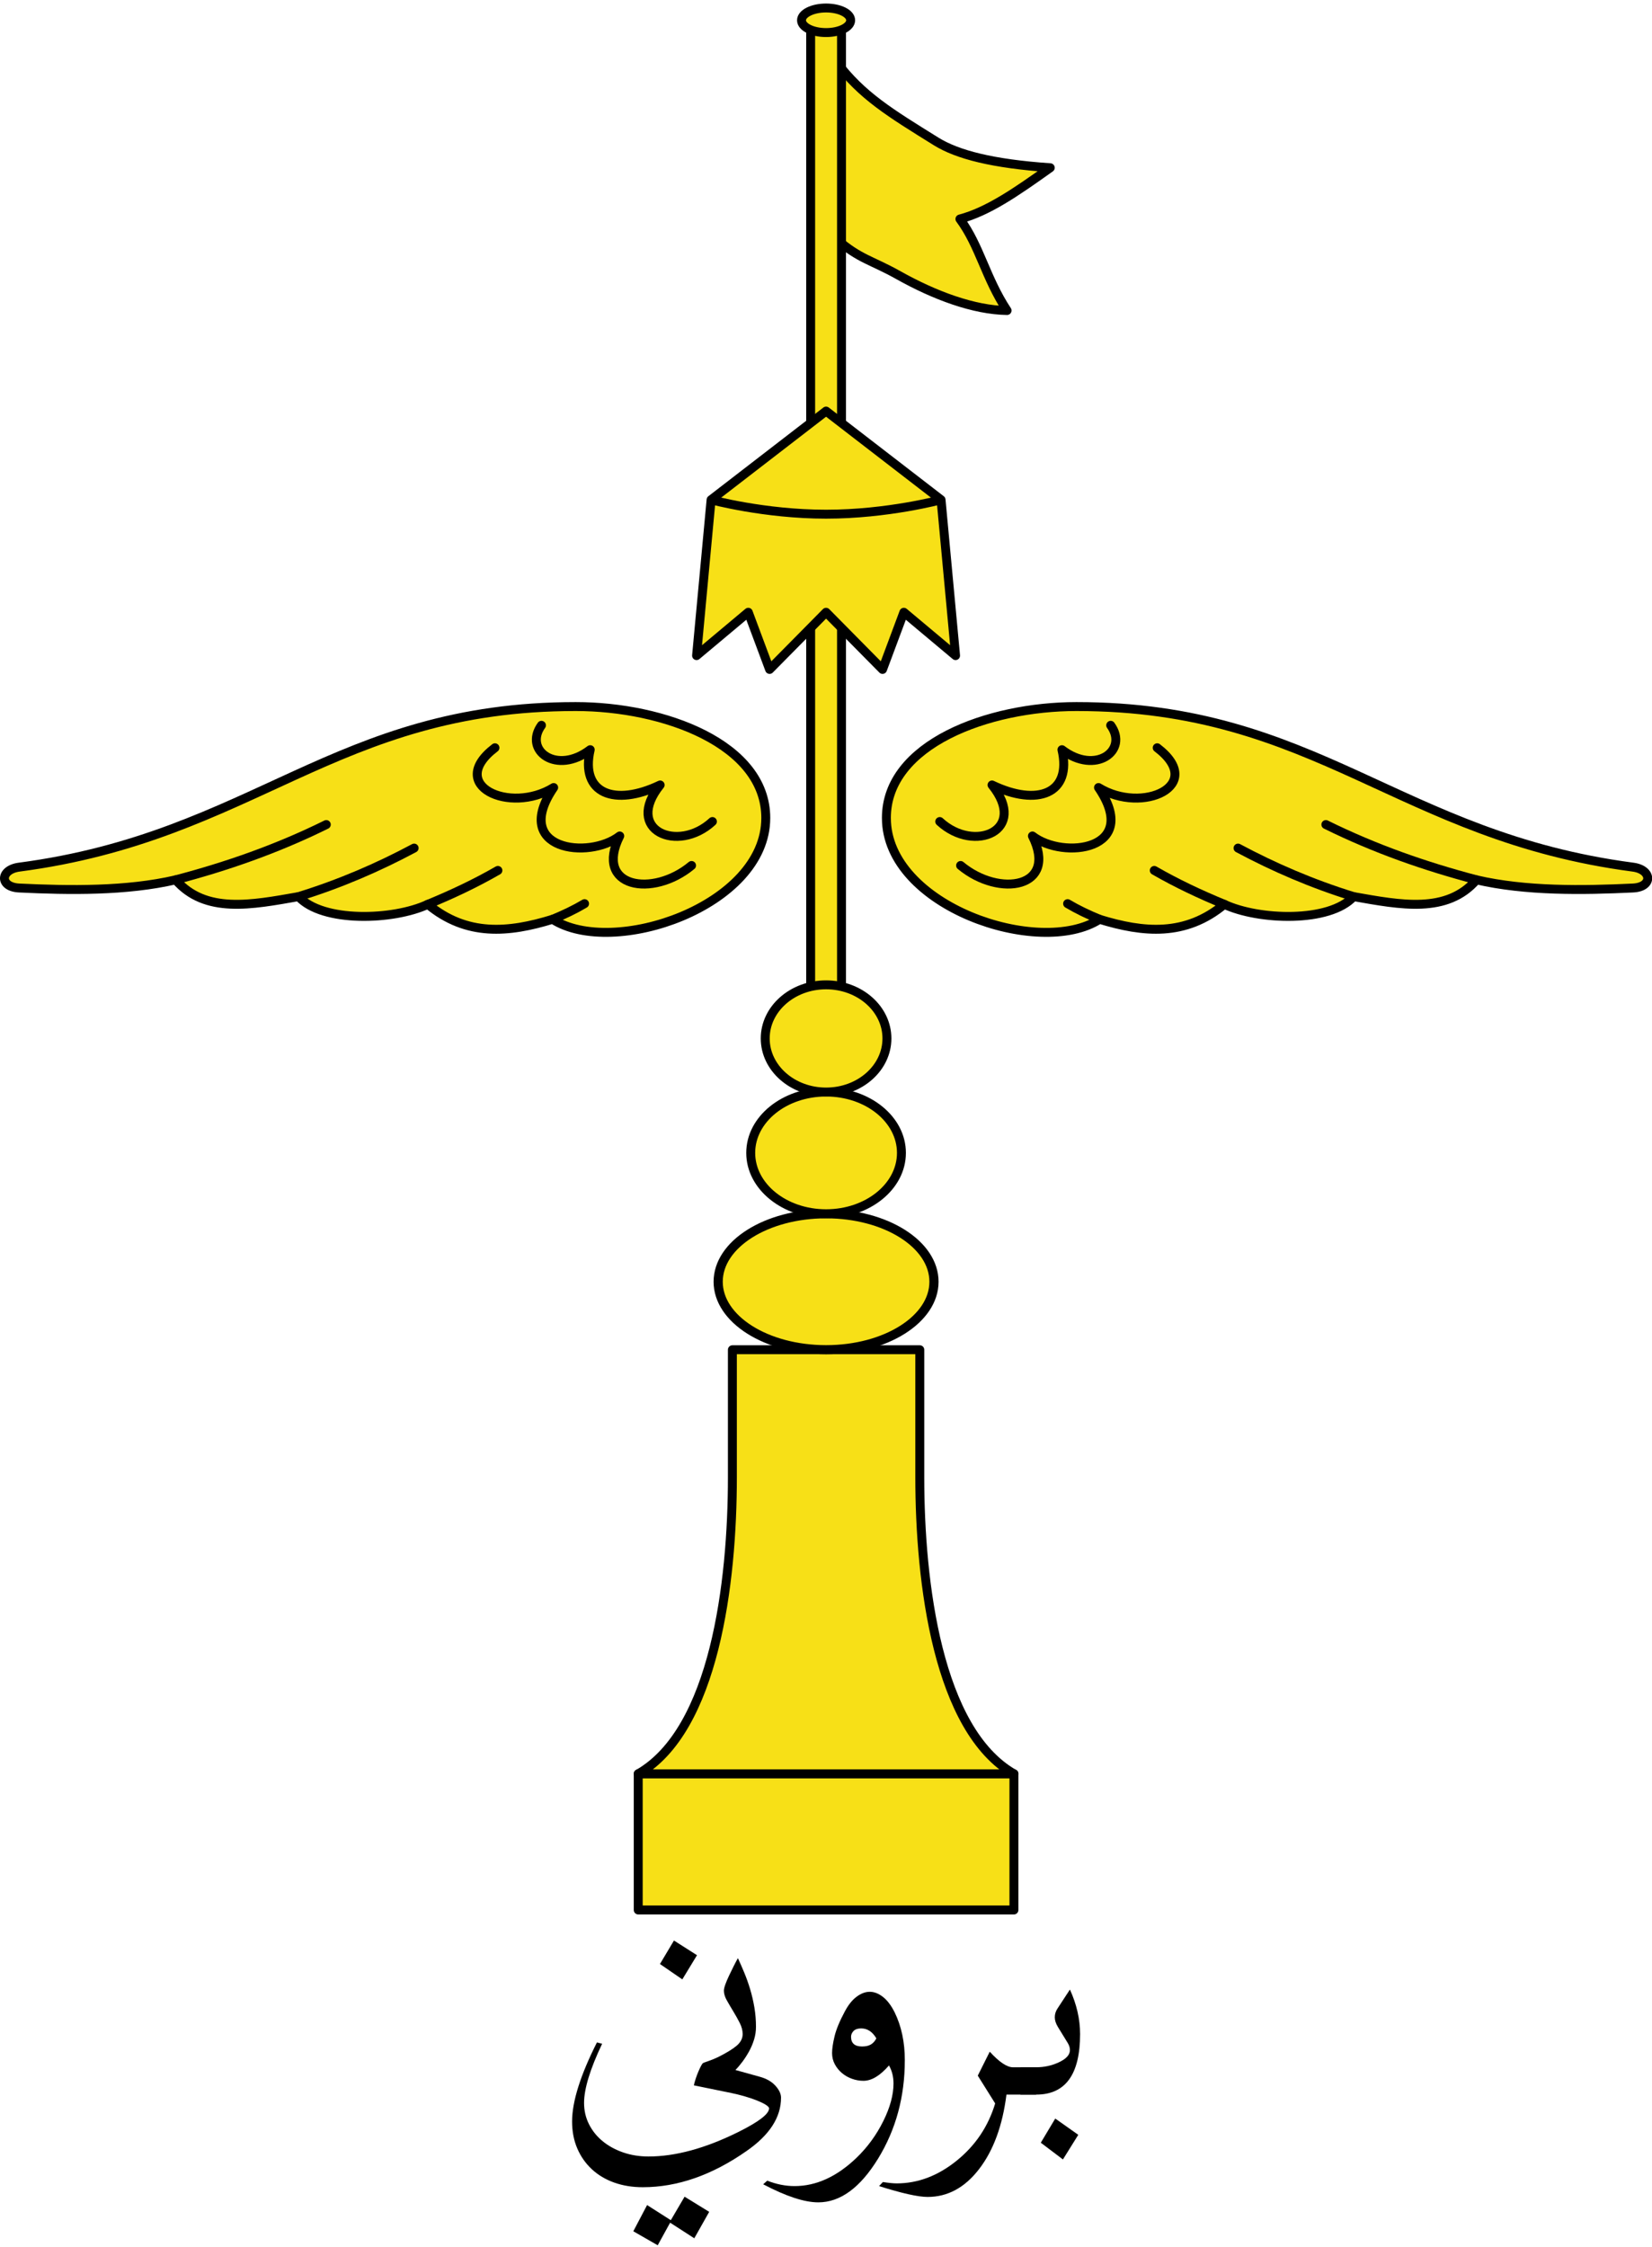 <?xml version="1.0" encoding="UTF-8" standalone="no"?>
<!-- Created with Inkscape (http://www.inkscape.org/) -->

<svg
   xmlns:dc="http://purl.org/dc/elements/1.1/"
   xmlns:cc="http://creativecommons.org/ns#"
   xmlns:rdf="http://www.w3.org/1999/02/22-rdf-syntax-ns#"
   xmlns:svg="http://www.w3.org/2000/svg"
   xmlns="http://www.w3.org/2000/svg"
   xmlns:sodipodi="http://sodipodi.sourceforge.net/DTD/sodipodi-0.dtd"
   xmlns:inkscape="http://www.inkscape.org/namespaces/inkscape"
   width="1000"
   height="1360"
   id="svg2"
   version="1.1"
   inkscape:version="0.48.4 r9939"
   sodipodi:docname="Emblem_of_Brunei_(1932-1950).svg">
  <defs
     id="defs4" />
  <sodipodi:namedview
     id="base"
     pagecolor="#ffffff"
     bordercolor="#666666"
     borderopacity="1.0"
     inkscape:pageopacity="0.0"
     inkscape:pageshadow="2"
     inkscape:zoom="0.59044118"
     inkscape:cx="500"
     inkscape:cy="680"
     inkscape:document-units="px"
     inkscape:current-layer="layer1"
     showgrid="false"
     inkscape:window-width="1680"
     inkscape:window-height="998"
     inkscape:window-x="-8"
     inkscape:window-y="-8"
     inkscape:window-maximized="1" />
  <g
     inkscape:label="1. réteg"
     inkscape:groupmode="layer"
     id="layer1"
     transform="translate(0,307.638)">
    <g
       id="g4811"
       transform="matrix(4.393,0,0,4.393,-3.301297e-7,-3571.705)">
      <g
         transform="translate(-3.862,2.871)"
         id="text2988"
         style="font-size:63.744px;font-style:normal;font-variant:normal;font-weight:normal;font-stretch:normal;text-align:start;line-height:125%;letter-spacing:0px;word-spacing:0px;writing-mode:lr-tb;text-anchor:start;fill:#000000;fill-opacity:1;stroke:none;font-family:Traditional Arabic;-inkscape-font-specification:Traditional Arabic">
        <path
           inkscape:connector-curvature="0"
           id="path3016"
           d="m 152.691,1020.389 c -1e-5,5.561 -2.013,8.341 -6.038,8.341 l -2.179,0 0,-3.766 2.179,0 c 1.079,0 2.096,-0.218 3.05,-0.654 1.058,-0.477 1.587,-1.048 1.587,-1.712 0,-0.332 -0.104,-0.664 -0.311,-0.996 l -1.338,-2.179 c -0.29,-0.477 -0.436,-0.923 -0.436,-1.338 0,-0.436 0.124,-0.84 0.373,-1.214 l 1.712,-2.615 c 0.934,2.054 1.401,4.098 1.401,6.132 z m -0.249,13.882 -2.116,3.393 -3.05,-2.303 1.992,-3.33 z" />
        <path
           inkscape:connector-curvature="0"
           id="path3018"
           d="m 146.622,1028.731 -4.077,0 c -0.54,4.274 -1.795,7.693 -3.766,10.256 -1.971,2.563 -4.337,3.844 -7.096,3.844 -1.307,0 -3.538,-0.498 -6.692,-1.494 l 0.529,-0.56 c 0.809,0.124 1.442,0.187 1.899,0.187 2.926,0 5.68,-1.043 8.264,-3.128 2.583,-2.085 4.352,-4.715 5.307,-7.89 l -2.397,-3.828 1.65,-3.299 c 1.307,1.432 2.376,2.148 3.206,2.148 l 3.175,0 z" />
        <path
           inkscape:connector-curvature="0"
           id="path3020"
           d="m 128.538,1024 c -2e-5,5.021 -1.224,9.535 -3.673,13.539 -2.469,4.026 -5.219,6.038 -8.248,6.038 -1.909,0 -4.441,-0.83 -7.594,-2.49 l 0.56,-0.498 c 1.266,0.498 2.521,0.747 3.766,0.747 2.967,0 5.8,-1.286 8.497,-3.86 1.535,-1.473 2.78,-3.175 3.735,-5.104 0.934,-1.888 1.401,-3.611 1.401,-5.167 -2e-5,-0.934 -0.208,-1.764 -0.623,-2.49 -1.224,1.411 -2.397,2.116 -3.517,2.116 -0.54,0 -1.069,-0.093 -1.587,-0.28 -0.519,-0.187 -0.98,-0.451 -1.385,-0.794 -0.405,-0.342 -0.731,-0.747 -0.98,-1.214 -0.249,-0.467 -0.374,-0.98 -0.373,-1.541 -1e-5,-0.581 0.114,-1.349 0.342,-2.303 0.228,-0.955 0.705,-2.106 1.432,-3.455 0.477,-0.892 1.017,-1.561 1.619,-2.008 0.602,-0.446 1.203,-0.669 1.805,-0.669 0.602,0 1.203,0.233 1.805,0.7 0.602,0.467 1.141,1.177 1.619,2.132 0.934,1.909 1.401,4.109 1.401,6.598 z m -3.922,-3.019 c -0.54,-0.913 -1.235,-1.369 -2.085,-1.369 -0.477,0 -0.83,0.119 -1.058,0.358 -0.228,0.239 -0.342,0.503 -0.342,0.794 -2e-5,0.892 0.508,1.338 1.525,1.338 0.498,0 0.903,-0.093 1.214,-0.28 0.311,-0.187 0.56,-0.467 0.747,-0.84 z" />
        <path
           inkscape:connector-curvature="0"
           id="path3022"
           d="m 111.482,1029.166 c -3e-5,2.697 -1.587,5.146 -4.762,7.345 -4.752,3.32 -9.514,4.98 -14.286,4.98 -1.432,0 -2.744,-0.213 -3.937,-0.638 -1.193,-0.425 -2.22,-1.038 -3.081,-1.836 -0.861,-0.799 -1.53,-1.753 -2.008,-2.864 -0.477,-1.11 -0.716,-2.35 -0.716,-3.719 -3e-6,-2.739 1.141,-6.37 3.424,-10.894 l 0.716,0.187 c -1.66,3.486 -2.49,6.204 -2.49,8.155 -5e-6,1.058 0.228,2.039 0.685,2.941 0.456,0.903 1.084,1.681 1.883,2.334 0.799,0.654 1.738,1.167 2.817,1.541 1.079,0.373 2.241,0.56 3.486,0.56 3.714,0 7.833,-1.121 12.357,-3.361 2.843,-1.411 4.264,-2.5 4.264,-3.268 -3e-5,-0.145 -0.161,-0.316 -0.482,-0.513 -0.322,-0.197 -0.731,-0.394 -1.229,-0.591 -0.498,-0.197 -1.053,-0.384 -1.665,-0.56 -0.612,-0.176 -1.219,-0.327 -1.821,-0.451 l -5.167,-1.058 c 0.062,-0.29 0.15,-0.607 0.265,-0.949 0.114,-0.342 0.233,-0.659 0.358,-0.949 0.124,-0.29 0.244,-0.545 0.358,-0.763 0.114,-0.218 0.202,-0.347 0.265,-0.389 0.042,-0.041 0.28,-0.135 0.716,-0.28 0.436,-0.145 0.892,-0.332 1.369,-0.56 1.162,-0.581 2.018,-1.105 2.568,-1.572 0.55,-0.467 0.825,-1.001 0.825,-1.603 -2e-5,-0.498 -0.135,-1.012 -0.405,-1.541 -0.27,-0.529 -0.565,-1.058 -0.887,-1.587 -0.322,-0.529 -0.617,-1.032 -0.887,-1.51 -0.27,-0.477 -0.405,-0.923 -0.405,-1.338 -2e-5,-0.207 0.067,-0.498 0.202,-0.872 0.135,-0.373 0.306,-0.778 0.514,-1.214 0.207,-0.436 0.42,-0.872 0.638,-1.307 0.218,-0.436 0.41,-0.799 0.576,-1.089 0.29,0.623 0.586,1.297 0.887,2.023 0.301,0.726 0.571,1.489 0.809,2.288 0.239,0.799 0.431,1.629 0.576,2.49 0.145,0.861 0.218,1.748 0.218,2.661 -3e-5,0.602 -0.088,1.188 -0.265,1.759 -0.176,0.571 -0.405,1.11 -0.685,1.619 -0.28,0.508 -0.586,0.986 -0.918,1.432 -0.332,0.446 -0.654,0.825 -0.965,1.136 l 3.361,0.934 c 0.913,0.249 1.629,0.659 2.148,1.23 0.519,0.571 0.778,1.126 0.778,1.665 z m -11.578,-19.64 -2.023,3.33 -3.081,-2.116 1.93,-3.237 z m 1.681,35.358 -2.054,3.642 -3.33,-2.148 -1.712,3.112 -3.361,-1.93 1.899,-3.611 3.268,2.085 1.899,-3.237 z" />
      </g>
      <g
         id="g4777">
        <g
           id="g4743">
          <g
             transform="translate(87.328,3)"
             id="g4307">
            <path
               nodetypes="cccccscc"
               d="m 27.917,748.535 c 3.499,4.658 7.42,7.036 13.756,10.972 2.924,1.816 7.785,3.077 15.717,3.619 -4.745,3.388 -8.586,6.037 -12.447,7.062 2.752,3.738 3.508,8.06 6.497,12.609 -4.564,-0.063 -9.964,-2.057 -14.985,-4.876 -3.676,-2.063 -5.347,-2.209 -8.412,-4.881 z"
               id="path625-4-8"
               inkscape:connector-curvature="0"
               style="fill:#f7e017;fill-opacity:1;stroke:#000000;stroke-width:1.231;stroke-linejoin:round;stroke-miterlimit:4;stroke-opacity:1;stroke-dasharray:none"
               sodipodi:nodetypes="cscccscc" />
            <path
               style="fill:#f7e017;fill-opacity:1;stroke:#000000;stroke-width:1.231;stroke-linecap:butt;stroke-linejoin:round;stroke-miterlimit:4;stroke-opacity:1;stroke-dasharray:none"
               d="m 24.376,742.686 0,209.676 4.25,0 0,-209.676 z"
               id="path4213-2"
               inkscape:connector-curvature="0"
               sodipodi:nodetypes="ccccc" />
            <path
               id="path4215-4"
               d="m 23.116,742.809 c 0,0.935 1.515,1.692 3.385,1.692 1.869,0 3.385,-0.758 3.385,-1.692 0,-0.935 -1.515,-1.692 -3.385,-1.692 -1.869,0 -3.385,0.758 -3.385,1.692 z"
               style="color:#000000;fill:#f7e017;fill-opacity:1;fill-rule:nonzero;stroke:#000000;stroke-width:1.231;stroke-opacity:1;marker:none;visibility:visible;display:inline;overflow:visible;enable-background:accumulate"
               inkscape:connector-curvature="0" />
            <g
               id="g4257"
               transform="translate(8.03,30.497)">
              <path
                 sodipodi:nodetypes="ccccccccccc"
                 inkscape:connector-curvature="0"
                 id="path4041-5-4"
                 d="m 18.469,766.156 -15.844,12.219 -2,21.469 7.125,-5.969 2.938,7.875 7.781,-7.875 7.781,7.875 2.938,-7.875 7.125,5.969 L 34.313,778.375 z"
                 style="fill:#f7e017;fill-opacity:1;stroke:#000000;stroke-width:1.231;stroke-linecap:butt;stroke-linejoin:round;stroke-miterlimit:4;stroke-opacity:1;stroke-dasharray:none" />
              <path
                 sodipodi:nodetypes="czc"
                 inkscape:connector-curvature="0"
                 id="path4228"
                 d="m 2.625,778.375 c 0,0 7.343,1.987 15.844,1.987 8.501,0 15.844,-1.987 15.844,-1.987"
                 style="fill:none;stroke:#000000;stroke-width:1.231;stroke-linecap:butt;stroke-linejoin:miter;stroke-miterlimit:4;stroke-opacity:1;stroke-dasharray:none" />
            </g>
          </g>
          <g
             id="g4739">
            <path
               style="fill:#f7e017;fill-opacity:1;fill-rule:evenodd;stroke:#000000;stroke-width:1.231;stroke-linecap:square;stroke-linejoin:round;stroke-miterlimit:4;stroke-opacity:1;stroke-dashoffset:0"
               d="m 87.944,987.398 51.769,-3.5e-4 0,18.769 -51.769,0 z"
               id="rect4261"
               inkscape:connector-curvature="0"
               sodipodi:nodetypes="ccccc" />
            <path
               style="fill:#f7e017;fill-opacity:1;stroke:#000000;stroke-width:1.231;stroke-linecap:butt;stroke-linejoin:round;stroke-miterlimit:4;stroke-opacity:1;stroke-dasharray:none"
               d="m 100.918,928.977 0,17.571 c 0,14.48 -2.449,34.823 -12.973,40.858 l 51.769,0 c -10.524,-6.035 -12.973,-26.378 -12.973,-40.858 l 0,-17.571 z"
               id="path4263"
               inkscape:connector-curvature="0"
               sodipodi:nodetypes="csccscc" />
          </g>
          <g
             transform="translate(87.328,3.102)"
             id="g4443">
            <path
               style="fill:#f7e017;fill-opacity:1;fill-rule:evenodd;stroke:#000000;stroke-width:1.263;stroke-miterlimit:4;stroke-opacity:1"
               d="m 41.368,916.507 c 0,5.174 -6.657,9.368 -14.868,9.368 -8.212,0 -14.868,-4.194 -14.868,-9.368 0,-5.174 6.657,-9.368 14.868,-9.368 8.212,0 14.868,4.194 14.868,9.368 z"
               id="path4389"
               inkscape:connector-curvature="0" />
            <path
               style="fill:#f7e017;fill-opacity:1;fill-rule:evenodd;stroke:#000000;stroke-width:1.231;stroke-miterlimit:4;stroke-opacity:1"
               d="m 36.884,898.755 c 0,4.631 -4.649,8.384 -10.384,8.384 -5.735,0 -10.384,-3.754 -10.384,-8.384 0,-4.631 4.649,-8.384 10.384,-8.384 5.735,0 10.384,3.754 10.384,8.384 z"
               id="path4391"
               inkscape:connector-curvature="0" />
            <path
               style="fill:#f7e017;fill-opacity:1;fill-rule:evenodd;stroke:#000000;stroke-width:1.231;stroke-miterlimit:4;stroke-opacity:1"
               d="m 34.885,882.986 c 0,4.078 -3.754,7.385 -8.385,7.385 -4.631,0 -8.385,-3.306 -8.385,-7.385 0,-4.078 3.754,-7.385 8.385,-7.385 4.631,0 8.385,3.306 8.385,7.385 z"
               id="path4391-6"
               inkscape:connector-curvature="0" />
          </g>
        </g>
        <g
           id="g4759">
          <g
             transform="translate(87.328,3)"
             id="g4523">
            <path
               style="fill:#f7e017;fill-opacity:1;stroke:#000000;stroke-width:1.231;stroke-linecap:butt;stroke-linejoin:round;stroke-miterlimit:4;stroke-opacity:1;stroke-dasharray:none"
               d="m 18.192,852.716 c 0,-10.169 -13.999,-15.354 -26.192,-15.354 -33.222,0 -44.312,17.866 -76.688,22.125 -2.65,0.349 -2.751,2.742 0,2.875 6.92,0.335 14.774,0.447 21.562,-1.125 4.099,4.718 10.467,3.45 16.937,2.312 3.321,3.618 13.063,3.28 17.813,1.062 5.356,4.46 11.154,3.921 17.187,2.062 8.302,5.353 29.38,-1.782 29.38,-13.959 z"
               id="path4483"
               inkscape:connector-curvature="0"
               sodipodi:nodetypes="ssssccccs" />
            <path
               style="fill:none;stroke:#000000;stroke-width:1.231;stroke-linecap:round;stroke-linejoin:miter;stroke-miterlimit:4;stroke-opacity:1;stroke-dasharray:none"
               d="m -42.367,853.62 c -6.823,3.373 -13.758,5.774 -20.758,7.617"
               id="path4485"
               inkscape:connector-curvature="0"
               sodipodi:nodetypes="cc" />
            <path
               style="fill:none;stroke:#000000;stroke-width:1.231;stroke-linecap:round;stroke-linejoin:miter;stroke-miterlimit:4;stroke-opacity:1;stroke-dasharray:none"
               d="m -46.188,863.549 c 5.713,-1.762 10.977,-4.042 15.924,-6.687"
               id="path4487"
               inkscape:connector-curvature="0"
               sodipodi:nodetypes="cc" />
            <path
               style="fill:none;stroke:#000000;stroke-width:1.231;stroke-linecap:round;stroke-linejoin:miter;stroke-miterlimit:4;stroke-opacity:1;stroke-dasharray:none"
               d="m -28.375,864.612 c 3.326,-1.368 6.563,-2.892 9.654,-4.672"
               id="path4489"
               inkscape:connector-curvature="0"
               sodipodi:nodetypes="cc" />
            <path
               style="fill:none;stroke:#000000;stroke-width:1.231;stroke-linecap:round;stroke-linejoin:miter;stroke-miterlimit:4;stroke-opacity:1;stroke-dasharray:none"
               d="m -11.188,866.674 c 1.567,-0.64 3.048,-1.349 4.407,-2.156"
               id="path4491"
               inkscape:connector-curvature="0"
               sodipodi:nodetypes="cc" />
            <path
               style="fill:none;stroke:#000000;stroke-width:1.231;stroke-linecap:round;stroke-linejoin:round;stroke-miterlimit:4;stroke-opacity:1;stroke-dasharray:none"
               d="m -12.718,839.946 c -2.496,3.451 2.075,6.91 6.718,3.359 -1.414,6.084 3.384,7.861 9.634,4.861 -5.029,6.256 2.424,9.453 7.204,5.038"
               id="path4493"
               inkscape:connector-curvature="0"
               sodipodi:nodetypes="cccc" />
            <path
               style="fill:none;stroke:#000000;stroke-width:1.231;stroke-linecap:round;stroke-linejoin:round;stroke-miterlimit:4;stroke-opacity:1;stroke-dasharray:none"
               d="m 7.965,859.259 c -5.353,4.459 -13.481,3.09 -9.899,-4.066 -4.26,3.302 -14.989,1.962 -9.104,-6.673 -6.065,3.737 -14.854,-0.31 -8.088,-5.48"
               id="path4495"
               inkscape:connector-curvature="0"
               sodipodi:nodetypes="cccc" />
          </g>
          <g
             id="g4523-2"
             transform="matrix(-1,0,0,1,140.329,3)">
            <path
               style="fill:#f7e017;fill-opacity:1;stroke:#000000;stroke-width:1.231;stroke-linecap:butt;stroke-linejoin:round;stroke-miterlimit:4;stroke-opacity:1;stroke-dasharray:none"
               d="m 18.192,852.716 c 0,-10.169 -13.999,-15.354 -26.192,-15.354 -33.222,0 -44.312,17.866 -76.688,22.125 -2.65,0.349 -2.751,2.742 0,2.875 6.92,0.335 14.774,0.447 21.562,-1.125 4.099,4.718 10.467,3.45 16.937,2.312 3.321,3.618 13.063,3.28 17.813,1.062 5.356,4.46 11.154,3.921 17.187,2.062 8.302,5.353 29.38,-1.782 29.38,-13.959 z"
               id="path4483-3"
               inkscape:connector-curvature="0"
               sodipodi:nodetypes="ssssccccs" />
            <path
               style="fill:none;stroke:#000000;stroke-width:1.231;stroke-linecap:round;stroke-linejoin:miter;stroke-miterlimit:4;stroke-opacity:1;stroke-dasharray:none"
               d="m -42.367,853.62 c -6.823,3.373 -13.758,5.774 -20.758,7.617"
               id="path4485-3"
               inkscape:connector-curvature="0"
               sodipodi:nodetypes="cc" />
            <path
               style="fill:none;stroke:#000000;stroke-width:1.231;stroke-linecap:round;stroke-linejoin:miter;stroke-miterlimit:4;stroke-opacity:1;stroke-dasharray:none"
               d="m -46.188,863.549 c 5.713,-1.762 10.977,-4.042 15.924,-6.687"
               id="path4487-4"
               inkscape:connector-curvature="0"
               sodipodi:nodetypes="cc" />
            <path
               style="fill:none;stroke:#000000;stroke-width:1.231;stroke-linecap:round;stroke-linejoin:miter;stroke-miterlimit:4;stroke-opacity:1;stroke-dasharray:none"
               d="m -28.375,864.612 c 3.326,-1.368 6.563,-2.892 9.654,-4.672"
               id="path4489-1"
               inkscape:connector-curvature="0"
               sodipodi:nodetypes="cc" />
            <path
               style="fill:none;stroke:#000000;stroke-width:1.231;stroke-linecap:round;stroke-linejoin:miter;stroke-miterlimit:4;stroke-opacity:1;stroke-dasharray:none"
               d="m -11.188,866.674 c 1.567,-0.64 3.048,-1.349 4.407,-2.156"
               id="path4491-1"
               inkscape:connector-curvature="0"
               sodipodi:nodetypes="cc" />
            <path
               style="fill:none;stroke:#000000;stroke-width:1.231;stroke-linecap:round;stroke-linejoin:round;stroke-miterlimit:4;stroke-opacity:1;stroke-dasharray:none"
               d="m -12.718,839.946 c -2.496,3.451 2.075,6.91 6.718,3.359 -1.414,6.084 3.384,7.861 9.634,4.861 -5.029,6.256 2.424,9.453 7.204,5.038"
               id="path4493-3"
               inkscape:connector-curvature="0"
               sodipodi:nodetypes="cccc" />
            <path
               style="fill:none;stroke:#000000;stroke-width:1.231;stroke-linecap:round;stroke-linejoin:round;stroke-miterlimit:4;stroke-opacity:1;stroke-dasharray:none"
               d="m 7.965,859.259 c -5.353,4.459 -13.481,3.09 -9.899,-4.066 -4.26,3.302 -14.989,1.962 -9.104,-6.673 -6.065,3.737 -14.854,-0.31 -8.088,-5.48"
               id="path4495-8"
               inkscape:connector-curvature="0"
               sodipodi:nodetypes="cccc" />
          </g>
        </g>
      </g>
    </g>
  </g>
</svg>
